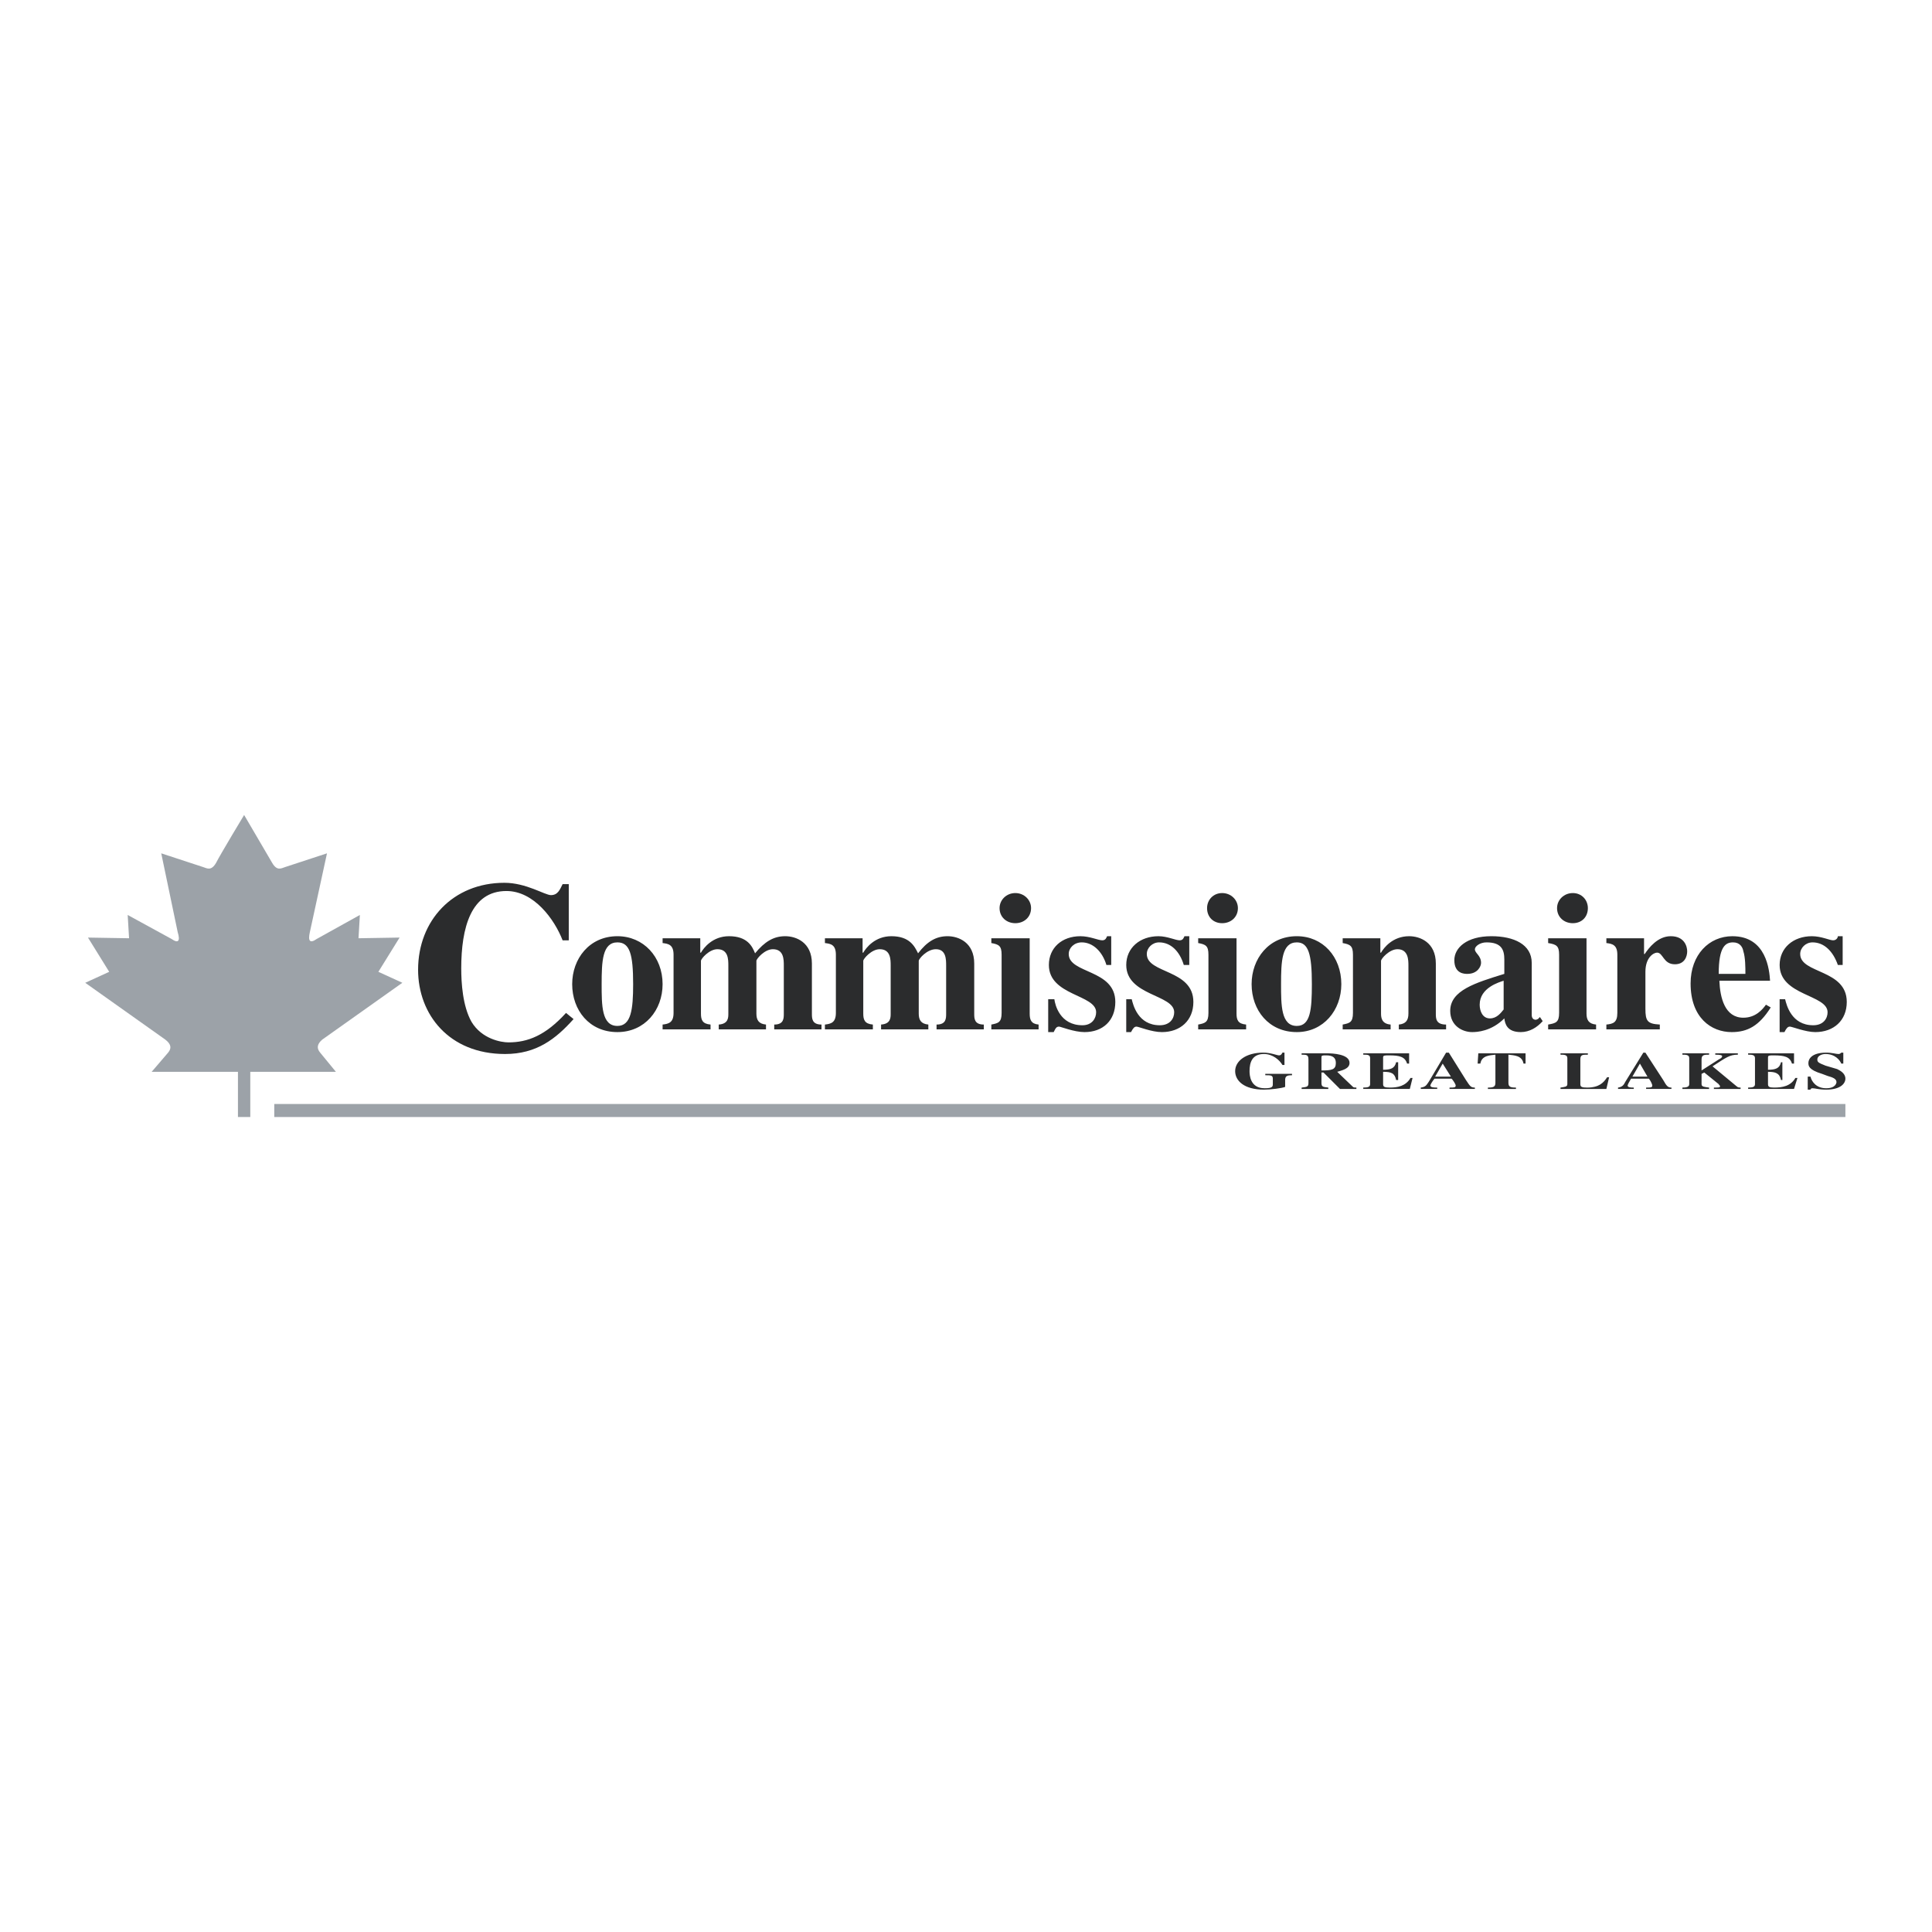 <svg xmlns="http://www.w3.org/2000/svg" width="2500" height="2500" viewBox="0 0 192.756 192.756"><g fill-rule="evenodd" clip-rule="evenodd"><path fill="#fff" d="M0 0h192.756v192.756H0V0z"/><path d="M24.972 111.445v-4.51h8.541l-1.571-1.914c-.342-.41-.342-.82.205-1.297l7.995-5.672-2.392-1.094 2.118-3.417-4.1.068.137-2.323-4.305 2.393c-.684.479-.888.205-.684-.684l1.708-7.858-4.168 1.367c-.41.137-.82.41-1.298-.41-.479-.82-2.802-4.783-2.802-4.783s-2.392 3.963-2.802 4.783c-.478.82-.888.547-1.298.41l-4.169-1.367 1.641 7.858c.273.888.068 1.162-.615.684l-4.373-2.392.137 2.323-4.1-.068 2.118 3.417-2.392 1.094 7.995 5.672c.615.477.615.887.273 1.297l-1.64 1.914h8.609v4.51h1.232v-.001z" fill="#9ca2a8"/><path d="M60.026 98.189c0-2.255.068-4.168 1.571-4.168 1.23 0 1.572 1.161 1.572 4.168 0 2.527-.205 4.168-1.572 4.168-1.571 0-1.571-2.05-1.571-4.168zm-2.939 0c0 2.596 1.708 4.783 4.51 4.783 2.733 0 4.51-2.188 4.51-4.783 0-2.734-1.914-4.784-4.51-4.784-2.802.001-4.51 2.256-4.51 4.784zM81.96 102.699h-4.715v-.479c.956 0 .956-.615.956-1.094v-4.783c0-.615 0-1.64-1.093-1.64-.82 0-1.641.957-1.641 1.162v5.261c0 .615.206 1.025.957 1.094v.479H71.71v-.479c.957-.068.957-.684.957-1.094v-4.783c0-.615 0-1.64-1.093-1.64-.82 0-1.64.957-1.64 1.162v5.261c0 .615.137 1.025.957 1.094v.479h-4.783v-.479c.615-.068 1.093-.205 1.093-1.162V95.25c0-1.024-.547-1.093-1.093-1.161v-.479h3.758v1.435h.068c.273-.478 1.161-1.64 2.801-1.64 1.845 0 2.323 1.025 2.597 1.708.957-1.162 1.845-1.708 3.006-1.708 1.094 0 2.665.615 2.665 2.733v4.988c0 .479 0 1.094.957 1.094v.479zM98.154 102.699H93.44v-.479c.957 0 .957-.615.957-1.094v-4.783c0-.615 0-1.64-1.025-1.64-.889 0-1.708.957-1.708 1.162v5.261c0 .615.205 1.025.957 1.094v.479h-4.715v-.479c.957-.068.957-.684.957-1.094v-4.783c0-.615 0-1.64-1.094-1.64-.82 0-1.64.957-1.64 1.162v5.261c0 .615.137 1.025.957 1.094v.479h-4.783v-.479c.615-.068 1.093-.205 1.093-1.162V95.25c0-1.024-.546-1.093-1.093-1.161v-.479h3.758v1.435h.068c.273-.478 1.162-1.64 2.802-1.64 1.845 0 2.323 1.025 2.665 1.708.888-1.162 1.777-1.708 2.938-1.708 1.094 0 2.665.615 2.665 2.733v4.988c0 .479 0 1.094.957 1.094v.479h-.002zM103.621 102.699h-4.715v-.479c.684-.137 1.025-.205 1.025-1.162V95.25c0-.888-.273-1.024-1.025-1.161v-.479h3.826v7.516c0 .615.137 1.025.889 1.094v.479zm-2.322-13.598c.887 0 1.57.684 1.57 1.503 0 .888-.684 1.503-1.57 1.503-.889 0-1.572-.615-1.572-1.503 0-.82.683-1.503 1.572-1.503zM110.387 96.275c-.41-1.367-1.367-2.254-2.461-2.254-.752 0-1.299.546-1.299 1.161 0 1.982 4.648 1.503 4.648 4.783 0 1.846-1.23 3.008-3.076 3.008-1.025 0-2.391-.547-2.527-.547-.273 0-.342.137-.547.547h-.547v-3.281h.615c.068.547.547 2.598 2.801 2.598.957 0 1.367-.684 1.367-1.299 0-1.775-4.715-1.639-4.715-4.715 0-1.708 1.299-2.87 3.143-2.87.957 0 1.777.41 2.188.41.342 0 .41-.273.479-.41h.41v2.87h-.479v-.001zM118.107 96.275c-.41-1.367-1.299-2.254-2.461-2.254-.682 0-1.229.546-1.229 1.161 0 1.982 4.646 1.503 4.646 4.783 0 1.846-1.299 3.008-3.145 3.008-1.023 0-2.322-.547-2.527-.547s-.342.137-.547.547h-.479v-3.281h.547c.137.547.615 2.598 2.801 2.598 1.025 0 1.436-.684 1.436-1.299 0-1.775-4.783-1.639-4.783-4.715 0-1.708 1.367-2.87 3.213-2.87.887 0 1.707.41 2.117.41.342 0 .41-.273.479-.41h.479v2.87h-.547v-.001zM124.326 102.699h-4.783v-.479c.684-.137 1.023-.205 1.023-1.162V95.25c0-.888-.271-1.024-1.023-1.161v-.479h3.826v7.516c0 .615.137 1.025.957 1.094v.479zm-2.392-13.598c.889 0 1.572.684 1.572 1.503 0 .888-.684 1.503-1.572 1.503s-1.504-.615-1.504-1.503c0-.82.615-1.503 1.504-1.503zM127.811 98.189c0-2.255.068-4.168 1.572-4.168 1.16 0 1.502 1.161 1.502 4.168 0 2.527-.137 4.168-1.502 4.168-1.572 0-1.572-2.05-1.572-4.168zm-2.938 0c0 2.596 1.707 4.783 4.51 4.783 2.664 0 4.441-2.188 4.441-4.783 0-2.734-1.846-4.784-4.441-4.784-2.803.001-4.51 2.256-4.51 4.784zM144.277 102.699h-4.715v-.479c.684-.068.957-.41.957-1.094v-4.783c0-.546 0-1.64-1.094-1.64-.818 0-1.639.957-1.639 1.162v5.261c0 .41.068 1.025.957 1.094v.479h-4.783v-.479c.682-.137 1.025-.205 1.025-1.162V95.25c0-.888-.275-1.024-1.025-1.161v-.479h3.758v1.435h.068c.273-.478 1.162-1.64 2.801-1.64 1.094 0 2.666.615 2.666 2.733v4.988c0 .479 0 1.094 1.023 1.094v.479h.001zM150.018 100.717c-.273.342-.684.889-1.365.889-.752 0-1.025-.752-1.025-1.367 0-1.707 1.98-2.254 2.391-2.391v2.869h-.001zm3.621.752l-.203.205c-.068 0-.137.068-.205.068-.41 0-.41-.41-.41-.479V96.07c0-1.844-1.777-2.665-4.031-2.665-2.461 0-3.691 1.162-3.691 2.392 0 1.367 1.025 1.367 1.299 1.367 1.025 0 1.367-.752 1.367-1.094 0-.751-.615-.957-.615-1.366 0-.273.479-.683 1.162-.683 1.502 0 1.775.751 1.775 1.708v1.435c-2.869.889-5.398 1.641-5.398 3.689 0 1.504 1.23 2.119 2.188 2.119.479 0 1.914-.068 3.211-1.367.068.547.273 1.367 1.641 1.367.889 0 1.641-.479 2.186-1.094l-.276-.409zM159.242 102.699h-4.783v-.479c.752-.137 1.094-.205 1.094-1.162V95.25c0-.888-.273-1.024-1.094-1.161v-.479h3.828v7.516c0 .615.203 1.025.955 1.094v.479zm-2.322-13.598c.889 0 1.502.684 1.502 1.503 0 .888-.613 1.503-1.502 1.503s-1.572-.615-1.572-1.503c0-.82.683-1.503 1.572-1.503zM165.598 102.699h-5.33v-.479c.684-.068 1.094-.205 1.094-1.162V95.25c0-.957-.479-1.093-1.094-1.161v-.479h3.758v1.571h.068c.41-.615 1.299-1.776 2.598-1.776 1.365 0 1.639 1.025 1.639 1.503 0 .547-.273 1.298-1.229 1.298-1.162 0-1.162-1.162-1.777-1.162-.342 0-1.162.479-1.162 1.914v3.689c0 1.23.205 1.504 1.436 1.572v.48h-.001zM171.475 97.164c0-2.733.684-3.143 1.434-3.143.684 0 .957.478 1.025.888.205.615.205 1.64.205 2.255h-2.664zm4.714 3.074c-.342.479-1.025 1.299-2.256 1.299-1.844 0-2.322-1.982-2.391-3.689h5.057c-.068-1.025-.342-4.442-3.76-4.442-2.322 0-4.168 1.845-4.168 4.715 0 3.416 2.051 4.852 4.1 4.852 1.572 0 2.734-.615 3.896-2.461l-.478-.274zM183.363 96.275c-.479-1.367-1.365-2.254-2.527-2.254-.684 0-1.23.546-1.23 1.161 0 1.982 4.646 1.503 4.646 4.783 0 1.846-1.299 3.008-3.143 3.008-.957 0-2.324-.547-2.529-.547s-.342.137-.547.547h-.479v-3.281h.547c.137.547.615 2.598 2.803 2.598 1.025 0 1.434-.684 1.434-1.299 0-1.775-4.783-1.639-4.783-4.715 0-1.708 1.367-2.87 3.213-2.87.957 0 1.775.41 2.117.41s.479-.273.479-.41h.479v2.87h-.48v-.001z" fill="#2b2c2d"/><path d="M57.224 101.674c-1.776 1.982-3.69 3.484-6.833 3.484-5.603 0-8.678-3.963-8.678-8.404 0-4.92 3.485-8.678 8.61-8.678 2.187 0 4.032 1.23 4.646 1.23.684 0 .889-.547 1.162-1.094h.615v5.604h-.615c-.82-2.118-2.87-4.92-5.603-4.92-3.554 0-4.51 3.689-4.51 7.721 0 1.436.137 3.758 1.024 5.33 1.025 1.709 2.938 2.051 3.69 2.051 1.913 0 3.69-.684 5.739-2.939l.753.615zM128.904 107.277c-.479 0-.684.068-.684.479v.684c-.342.137-1.436.273-2.119.273-1.98 0-2.869-.889-2.869-1.846 0-1.025 1.094-1.846 2.801-1.846.752 0 1.367.273 1.572.273s.273-.137.342-.273h.205v1.23h-.205c-.273-.479-.957-1.094-1.846-1.094-1.16 0-1.434.82-1.434 1.709 0 .41.068 1.709 1.502 1.709.752 0 .82-.137.82-.41v-.547c0-.342-.205-.342-.752-.342v-.137h2.666v.138h.001zM131.842 105.5c0-.205.068-.205.479-.205.615 0 .957.205.957.752 0 .684-.41.752-1.436.752V105.5zm3.484 3.008c-.137 0-.273 0-.34-.068l-1.572-1.504c.41-.137 1.229-.273 1.229-.889 0-.889-1.707-.957-2.254-.957h-2.527v.137c.477 0 .682 0 .682.479v2.324c0 .41-.137.41-.682.479v.137h2.664v-.137c-.547-.068-.684-.068-.684-.479v-1.025h.205l1.641 1.641h1.639v-.138h-.001zM136.01 105.09h4.578v1.025h-.205c-.205-.684-.752-.82-1.775-.82-.479 0-.615 0-.615.205v1.23c.752 0 1.162-.137 1.299-.752h.203v1.777h-.203c-.137-.684-.479-.82-1.299-.82v1.23c0 .273.137.342.684.342.75 0 1.57-.137 2.049-.957h.205l-.273 1.094h-4.646v-.137c.479 0 .684-.068.684-.342v-2.598c0-.342-.273-.342-.684-.342v-.135h-.002zM143.186 107.414l.752-1.299.818 1.299h-1.57zm3.962 1.094c-.41 0-.479-.137-.889-.752l-1.709-2.734h-.273l-1.707 2.871c-.273.41-.342.547-.82.615v.137h1.641v-.137c-.273 0-.684 0-.684-.205 0-.068.137-.342.41-.684h1.707c.137.137.41.547.41.684 0 .205-.137.205-.615.205v.137h2.529v-.137zM151.248 108.645h-2.801v-.137c.545 0 .75-.068.75-.479v-2.803c-.545.068-1.365.068-1.502.889h-.273l.068-1.025h4.715v1.025H152c-.137-.82-.957-.82-1.504-.889v2.803c0 .41.205.479.752.479v.137zM160.268 108.645h-4.578v-.137c.41-.068.684-.068.684-.342v-2.598c0-.342-.342-.342-.684-.342v-.137h2.732v.137c-.545 0-.75 0-.75.479v2.461c0 .273.137.342.684.342 1.16 0 1.639-.479 1.98-1.025h.205l-.273 1.162zM162.865 107.414l.75-1.299.752 1.299h-1.502zm3.895 1.094c-.342 0-.479-.137-.82-.752l-1.777-2.734h-.205l-1.775 2.871c-.205.41-.342.547-.752.615v.137h1.572v-.137c-.273 0-.615 0-.615-.205 0-.068.137-.342.342-.684h1.775c.137.137.342.547.342.684 0 .205-.137.205-.615.205v.137h2.529v-.137h-.001zM173.66 108.645h-2.664v-.137c.479 0 .615 0 .615-.137 0-.068-.068-.068-.137-.205l-1.436-1.162-.273.137v1.025c0 .273.273.273.752.342v.137h-2.664v-.137c.41 0 .682-.068.682-.342v-2.598c0-.342-.342-.342-.682-.342v-.137h2.664v.137c-.479 0-.752 0-.752.479v1.094l1.709-1.094c.273-.137.342-.205.342-.342 0-.068-.137-.137-.684-.137v-.137h2.254v.137c-.818 0-1.16.273-2.527 1.162l2.391 1.982c.137.137.273.137.41.137v.138zM174.412 105.09h4.578v1.025h-.205c-.205-.684-.752-.82-1.844-.82-.41 0-.547 0-.547.205v1.23c.752 0 1.16-.137 1.297-.752h.137v1.777h-.137c-.137-.684-.545-.82-1.297-.82v1.23c0 .273.137.342.615.342.818 0 1.639-.137 2.117-.957h.205l-.342 1.094h-4.578v-.137c.479 0 .684-.068.684-.342v-2.598c0-.342-.342-.342-.684-.342v-.135h.001zM183.705 106.115c-.137-.342-.615-.957-1.572-.957-.408 0-.818.205-.818.547 0 .273.137.342.818.615l1.162.342c.273.137.82.41.82.957 0 .479-.479 1.094-1.914 1.094-.75 0-1.092-.137-1.365-.137-.137 0-.205.068-.205.137h-.273v-1.299h.273c.137.547.615 1.162 1.57 1.162.957 0 1.025-.547 1.025-.615 0-.342-.41-.479-.889-.615l-.545-.205c-1.367-.41-1.367-.82-1.367-1.094 0-.342.273-1.025 1.775-1.025.615 0 .957.137 1.23.137.137 0 .205-.068.273-.137h.205v1.094h-.203v-.001z" fill="#2b2c2d"/><path fill="#9ca2a8" d="M27.364 110.146h156.751v1.299H27.364v-1.299z"/></g></svg>
